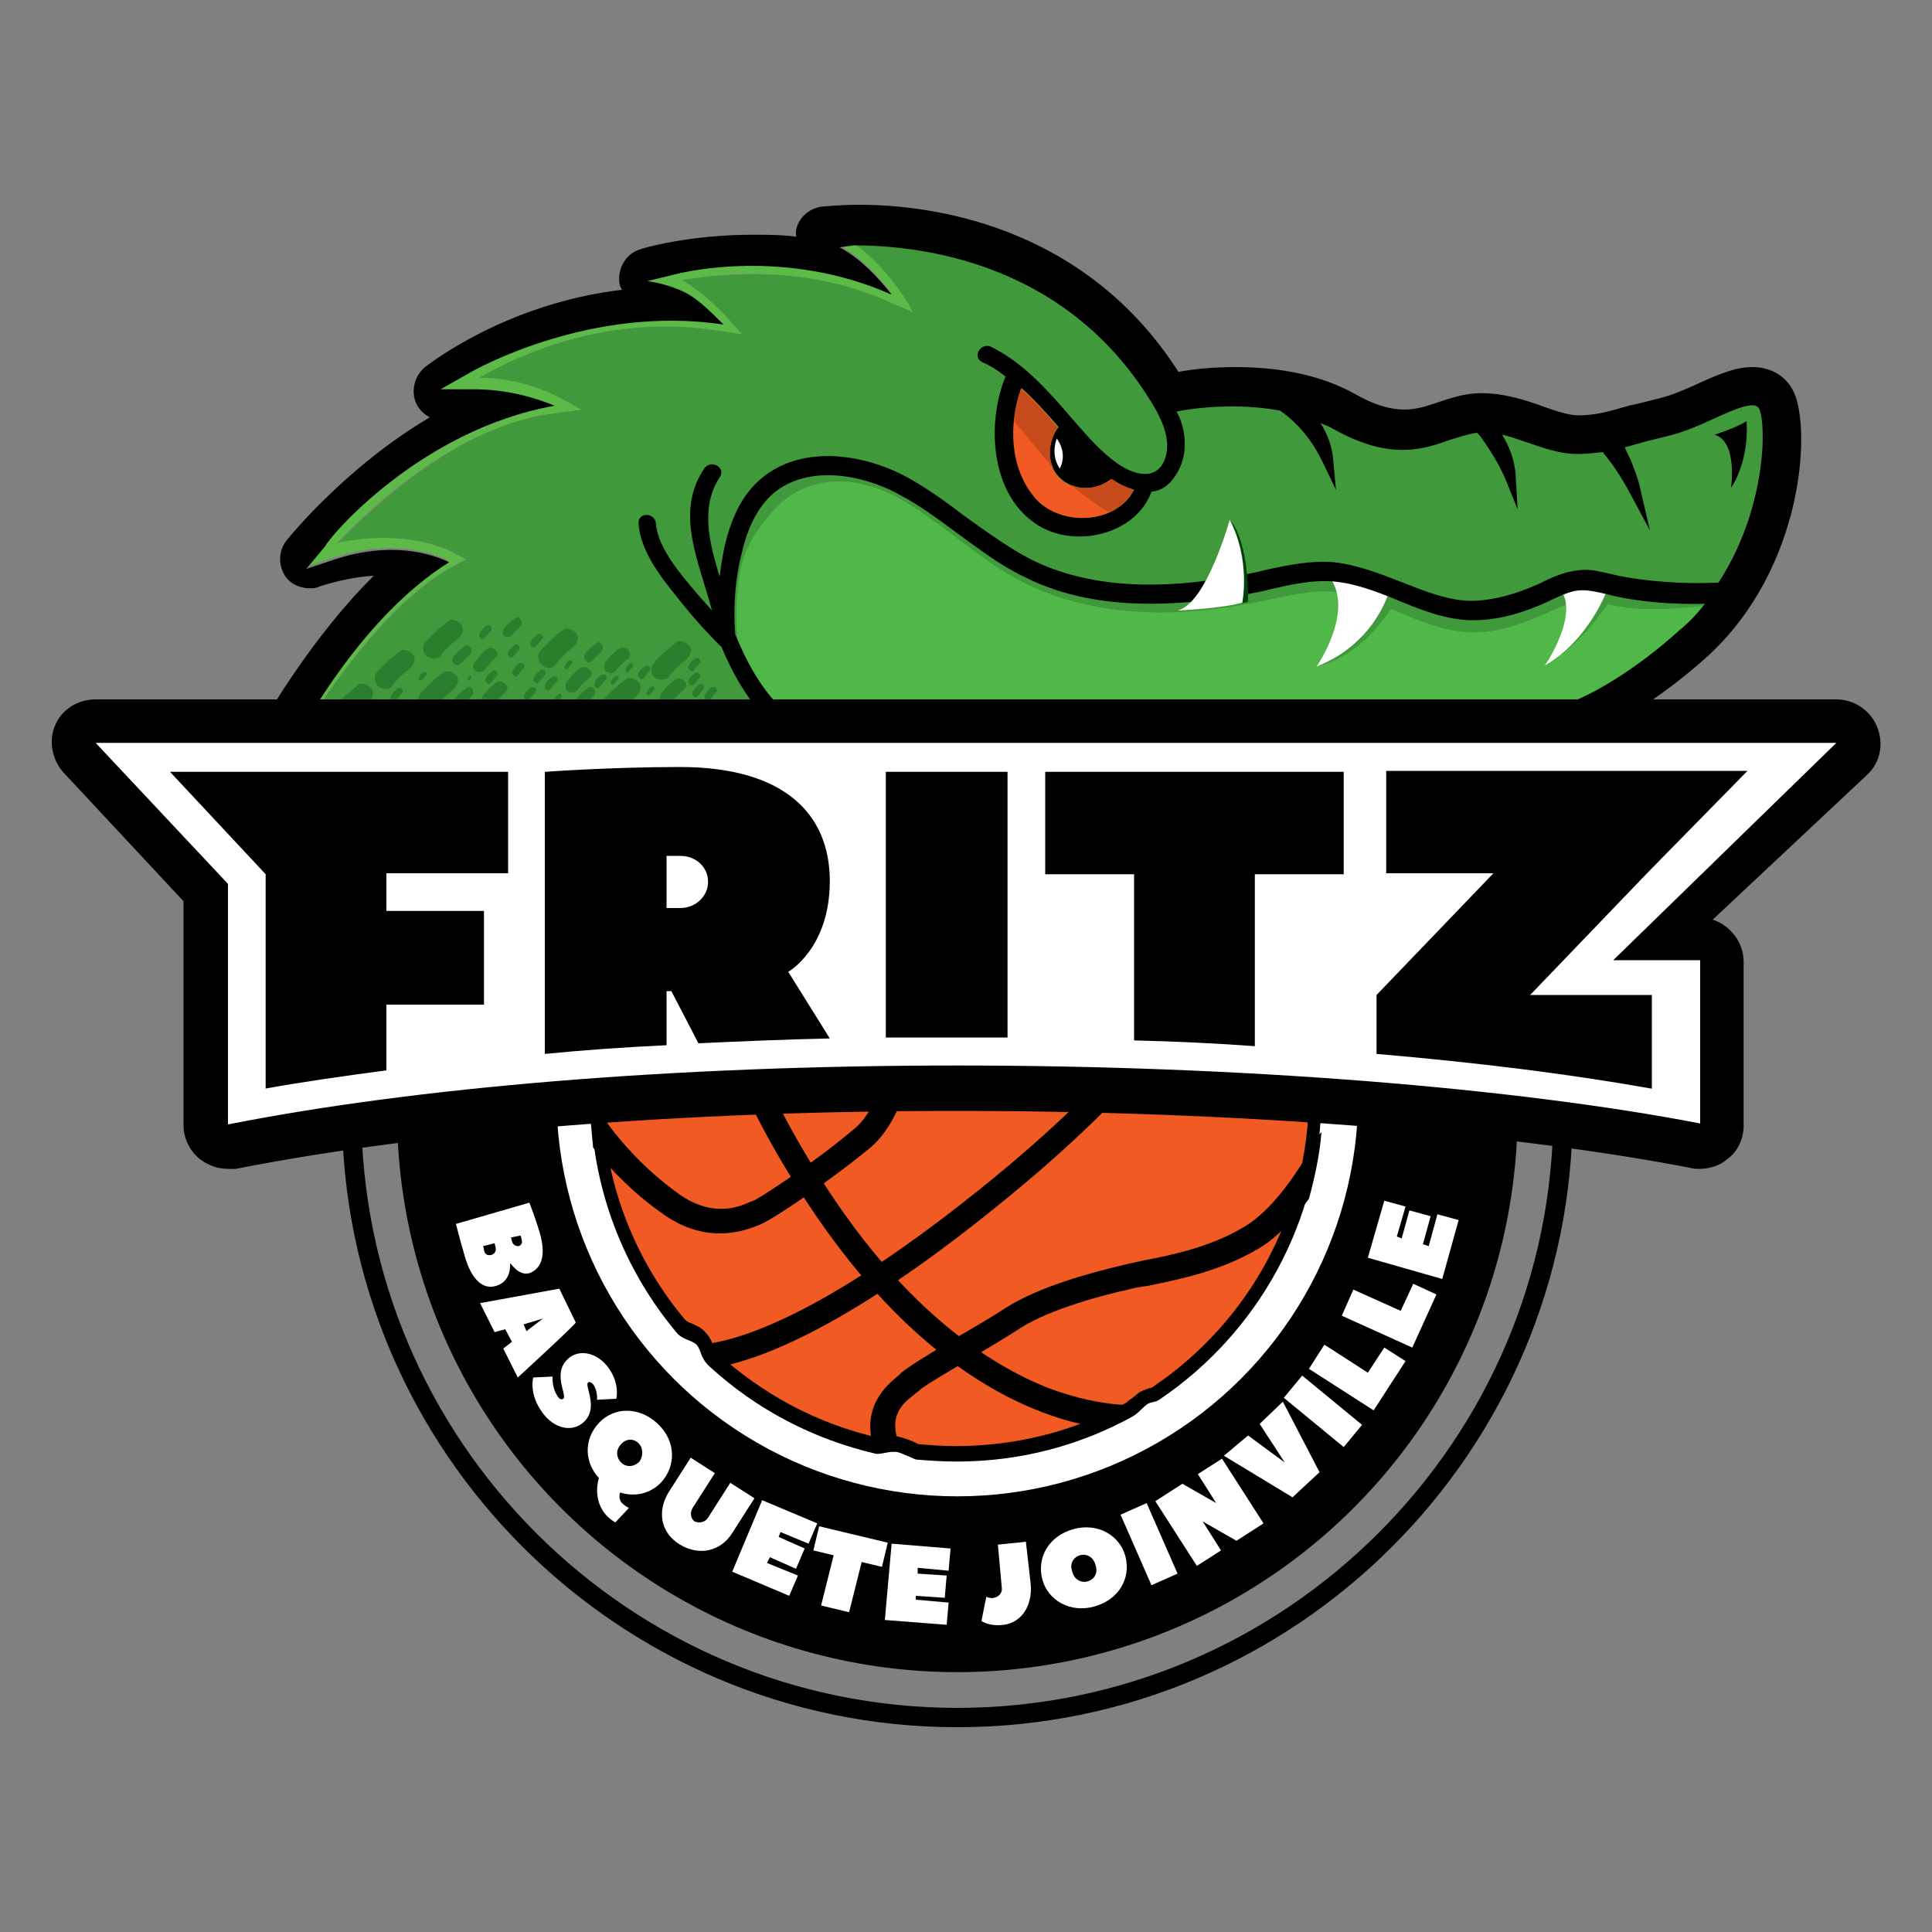 <?xml version="1.0" encoding="utf-8"?>
<!-- Generator: Adobe Illustrator 22.1.0, SVG Export Plug-In . SVG Version: 6.00 Build 0)  -->
<svg version="1.1" id="Layer_1" xmlns="http://www.w3.org/2000/svg" xmlns:xlink="http://www.w3.org/1999/xlink" x="0px" y="0px"
	 viewBox="0 0 200 200" style="enable-background:new 0 0 200 200;" xml:space="preserve">
<rect x="0" y="0" width="200" height="200" fill="#808080" stroke="none"/>
<style type="text/css">
	.st0{fill:#FFFFFF;}
	.st1{fill:#F15A22;}
	.st2{fill:#409A3C;}
	.st3{fill:#50B848;}
	.st4{fill:#5CBA47;}
	.st5{fill:none;stroke:#409A3C;stroke-width:2.117;stroke-miterlimit:10;}
	.st6{fill:#2D7D2F;}
	.st7{fill:#004109;}
	.st8{fill:#BCBEC0;}
	.st9{fill:#C74A1B;}
</style>
<g>
	<g>
		<g>
			<path d="M99.1,178.8c-35.1,0-63.7-28.6-63.7-63.7S64,51.4,99.1,51.4s63.7,28.6,63.7,63.7S134.2,178.8,99.1,178.8z M99.1,53.4
				c-34,0-61.7,27.7-61.7,61.7s27.7,61.7,61.7,61.7s61.7-27.7,61.7-61.7S133.1,53.4,99.1,53.4z"/>
		</g>
		<circle cx="99.1" cy="115.1" r="58"/>
		<circle class="st0" cx="99.1" cy="113.4" r="41.5"/>
		<g>
			<path class="st0" d="M52.8,130.8c0,0,0.2,1.8-1.4,2.3c-1.2,0.4-2.5-0.3-3.3-3.1c-0.5-1.7-0.9-3.3-0.9-3.3l7.6-2.2
				c0,0,0.6,1.5,1.1,3.2c0.7,2.5,0,3.7-1.1,4.1C53.6,132.1,52.9,130.7,52.8,130.8L52.8,130.8z M50.9,129.9c0.3-0.1,0.5-0.4,0.4-0.8
				l-0.1-0.4L50,129c0,0,0.1,0.2,0.1,0.4C50.2,129.9,50.5,130,50.9,129.9z M52.9,128.1l0.1,0.4c0.1,0.4,0.4,0.5,0.7,0.5
				c0.3-0.1,0.4-0.4,0.3-0.7l-0.1-0.4L52.9,128.1z"/>
			<path class="st0" d="M53.6,142.6l-1.5-3l0.9-0.7l-0.7-1.3l-1.1,0.3l-1.5-3l8.2-1.5l1.7,3.5C59.7,137,53.6,142.6,53.6,142.6z
				 M54.5,137.8l1.7-1.3l-2,0.6L54.5,137.8z"/>
			<path class="st0" d="M58.3,144.8c0.5-0.3-1.3-2.8,0.7-4.3c1.1-0.8,2.8-0.5,4,1.1c1.2,1.7,0.8,3.2,0.8,3.2l-2,0.1
				c0,0,0.1-0.9-0.4-1.6c-0.2-0.2-0.4-0.3-0.5-0.2c-0.5,0.3,1.3,2.8-0.7,4.3c-1.1,0.8-2.8,0.5-4-1.1c-1.5-2-1-3.7-1-3.7l2-0.1
				c0,0-0.1,1.1,0.5,2C57.9,144.9,58.2,144.9,58.3,144.8z"/>
			<path class="st0" d="M64.2,154.5c0,0-0.3,0.7,0.3,1.2c0.2,0.2,0.6,0.4,0.6,0.4l-1.4,1.5c0,0-0.4-0.2-0.8-0.6
				c-1.7-1.7-0.9-4-0.9-4c-1.5-1.6-1.6-4,0-5.7c1.6-1.7,4.2-1.7,6.1,0.1c1.9,1.8,1.9,4.4,0.3,6.1C66.5,155.4,64.2,154.5,64.2,154.5z
				 M66.1,149.4c-0.5-0.5-1.3-0.5-1.8,0.1c-0.6,0.6-0.5,1.4,0,1.9c0.5,0.5,1.3,0.5,1.9-0.1C66.6,150.7,66.6,149.9,66.1,149.4z"/>
			<path class="st0" d="M73.3,157.1l2.3-3.6l2.5,1.6l-2.3,3.6c-1.2,1.9-3.4,2.4-5.4,1.2s-2.4-3.4-1.2-5.4l2.3-3.6l2.5,1.6l-2.3,3.6
				c-0.3,0.5-0.2,1.1,0.2,1.4C72.4,157.7,73,157.6,73.3,157.1z"/>
			<path class="st0" d="M79.4,161.8l3.2,1.3l-0.9,2.1l-5.9-2.5l3.1-7.4l5.7,2.4l-0.9,2.1l-2.9-1.2l-0.2,0.5l2.7,1.2l-0.9,2.1
				l-2.7-1.2L79.4,161.8z"/>
			<path class="st0" d="M91.9,159.7l-0.6,2.5l-2.1-0.5l-1.3,5.2l-2.9-0.7l1.3-5.2l-2.1-0.5l0.6-2.5L91.9,159.7z"/>
			<path class="st0" d="M94.8,165.6l3.4,0.3l-0.2,2.3l-6.4-0.5l0.7-7.9l6.1,0.5l-0.2,2.3l-3.2-0.3l0,0.6l3,0.2l-0.2,2.3l-3-0.2
				L94.8,165.6z"/>
			<path class="st0" d="M103.3,159.9l2.9-0.3l0.5,4.4c0.2,2.4-1.1,4-2.8,4.2c-1.5,0.2-2.3-0.4-2.3-0.4l0.5-2.5c0,0,0.4,0.2,0.8,0.1
				c0.5-0.1,0.9-0.5,0.8-1.1L103.3,159.9z"/>
			<path class="st0" d="M113.3,166.3c-2.5,0.7-4.8-0.6-5.4-2.8c-0.6-2.3,0.7-4.5,3.2-5.2c2.5-0.7,4.8,0.6,5.4,2.8
				C117.1,163.4,115.8,165.6,113.3,166.3z M111.8,161c-0.7,0.2-1.1,0.9-0.8,1.7c0.2,0.8,0.9,1.2,1.6,1c0.7-0.2,1.1-0.9,0.8-1.7
				C113.2,161.2,112.5,160.8,111.8,161z"/>
			<path class="st0" d="M121.9,162.9l-2.7,1.2l-3.2-7.3l2.7-1.2L121.9,162.9z"/>
			<path class="st0" d="M124.5,157.5l1.9,3l-2.5,1.6l-4.3-6.7l2.8-1.8l3.5,2l-1.9-3l2.5-1.6l4.3,6.7l-2.8,1.8L124.5,157.5z"/>
			<path class="st0" d="M129.2,148.6l3.8,2.8l-2.6-4l2.4-2.3l3.8,7.3l-2.8,2.6l-7.1-4.3L129.2,148.6z"/>
			<path class="st0" d="M141,147.5l-1.9,2.3l-6.2-5.1l1.9-2.3L141,147.5z"/>
			<path class="st0" d="M141.6,142.1l1.7-2.6l2.2,1.4l-3.3,5.1l-6.7-4.3l1.6-2.5L141.6,142.1z"/>
			<path class="st0" d="M145,135.7l1.3-2.8l2.4,1.1l-2.5,5.5l-7.3-3.3l1.2-2.7L145,135.7z"/>
			<path class="st0" d="M147.9,129l0.9-3.3l2.2,0.6l-1.7,6.1l-7.7-2.2l1.7-5.9l2.2,0.6l-0.9,3.1l0.5,0.2l0.8-2.9l2.2,0.6l-0.8,2.9
				L147.9,129z"/>
		</g>
		<g>
			<g>
				<path class="st1" d="M99.1,150.6c-1.3,0-2.7-0.1-4-0.2c-0.1,0-0.3-0.1-0.5-0.2c-0.5-0.2-1.1-0.5-1.6-0.6c-0.2,0-0.3,0-0.5,0
					c-0.4,0-0.7,0.1-1,0.1c-0.2,0-0.4,0.1-0.5,0.1c-6.3-1.4-12.2-4.5-16.9-8.8c-0.5-0.4-0.6-0.8-0.7-1.1c-0.1-0.3-0.2-0.7-0.6-1.1
					c-0.3-0.4-0.8-0.5-1.2-0.7c-0.4-0.2-0.7-0.3-0.9-0.6c-5.2-6.2-8.2-13.7-8.7-21.8c0-0.1,0-0.3,0.1-0.4c0.1-0.2,0.1-0.5,0.1-0.8
					c0-0.3-0.1-0.5-0.2-0.7c0-0.1-0.1-0.2-0.1-0.2l0-0.4c0.1-10.8,5-21.1,13.3-28c0,0,0.1-0.1,0.2-0.1c0.2-0.1,0.4-0.1,0.5-0.3
					c0.2-0.2,0.3-0.3,0.5-0.5c0.1-0.1,0.2-0.2,0.2-0.3c6.5-4.9,14.3-7.6,22.5-7.6c1.1,0,2.1,0,3.2,0.1c0.1,0,0.2,0.1,0.3,0.2
					c0.4,0.2,1,0.5,1.5,0.6c0.1,0,0.2,0,0.4,0c0.3,0,0.7-0.1,1-0.1c0.3,0,0.5-0.1,0.7-0.1c0,0,0.1,0,0.1,0
					c7.7,1.5,14.7,5.4,20.1,11.3c0.1,0.1,0.2,0.5,0.4,0.8c0.1,0.4,0.3,0.8,0.6,1.2c0.3,0.4,0.7,0.6,1,0.7c0.2,0.1,0.5,0.2,0.6,0.4
					c4.8,6.5,7.3,14.1,7.3,22.2c0,12.4-6.2,24-16.5,30.9c-0.1,0.1-0.3,0.1-0.5,0.2c-0.2,0.1-0.5,0.1-0.8,0.3
					c-0.3,0.2-0.5,0.4-0.8,0.6c-0.2,0.2-0.4,0.4-0.6,0.5C111.6,149,105.4,150.6,99.1,150.6z"/>
				<path d="M99.1,76.9c1,0,2,0,3,0.1c0.1,0,0.1,0.1,0.2,0.1c0.5,0.2,1.1,0.6,1.7,0.6c0.1,0,0.3,0,0.4,0c0.4,0,0.8-0.1,1.1-0.1
					c0.2,0,0.5-0.1,0.6-0.1c7.6,1.5,14.4,5.3,19.7,11c0.1,0.1,0.2,0.4,0.2,0.6c0.2,0.5,0.3,1,0.7,1.4c0.4,0.5,0.9,0.7,1.3,0.9
					c0.1,0.1,0.3,0.1,0.3,0.1c4.7,6.3,7.2,13.9,7.2,21.8c0,12.2-6.1,23.5-16.2,30.3c0,0-0.2,0.1-0.3,0.1c-0.3,0.1-0.6,0.2-1,0.4
					c-0.3,0.2-0.6,0.5-0.9,0.7c-0.2,0.1-0.4,0.3-0.5,0.4c-5.4,3-11.5,4.5-17.7,4.5c-1.3,0-2.6-0.1-3.8-0.2c-0.1,0-0.2-0.1-0.4-0.2
					c-0.7-0.3-1.3-0.5-1.8-0.6c-0.2,0-0.4,0-0.6,0c-0.4,0-0.8,0.1-1.1,0.1c-0.1,0-0.3,0-0.4,0c-6.1-1.4-11.8-4.4-16.5-8.7
					c-0.3-0.3-0.4-0.5-0.5-0.8c-0.1-0.4-0.3-0.9-0.8-1.4c-0.4-0.5-1-0.7-1.4-0.9c-0.3-0.1-0.5-0.2-0.7-0.4c-5.1-6.1-8-13.5-8.5-21.4
					c0,0,0-0.2,0.1-0.3c0.1-0.2,0.1-0.6,0.1-1c0-0.4-0.1-0.7-0.2-0.9c0,0,0,0,0,0c0-0.1,0-0.2,0-0.3c0.1-10.6,4.9-20.6,13-27.5
					c0,0,0,0,0.1,0c0.2-0.1,0.4-0.2,0.7-0.4c0.3-0.2,0.4-0.4,0.6-0.6c0-0.1,0.1-0.1,0.1-0.1C83.4,79.5,91.1,76.9,99.1,76.9
					 M99.1,75.5c-8.6,0-16.6,2.9-22.9,7.7c-0.3,0.2-0.4,0.6-0.7,0.8c-0.2,0.2-0.5,0.2-0.8,0.4c-8.2,6.9-13.4,17.1-13.5,28.6
					c0,0.2,0,0.3,0,0.5c0,0.3,0.2,0.6,0.2,0.9c0,0.4-0.2,0.8-0.2,1.3c0.5,8.4,3.7,16.1,8.8,22.2c0.6,0.8,1.6,0.8,2.1,1.3
					c0.6,0.7,0.3,1.3,1.4,2.3c4.8,4.4,10.7,7.5,17.2,9c0.1,0,0.1,0,0.2,0c0.4,0,1-0.2,1.5-0.2c0.1,0,0.3,0,0.4,0
					c0.6,0.1,1.9,0.8,2.1,0.8c1.3,0.1,2.7,0.2,4.1,0.2c6.7,0,12.9-1.7,18.3-4.7c0.5-0.3,0.9-0.9,1.4-1.2c0.4-0.3,0.9-0.2,1.3-0.5
					c10.1-6.8,16.8-18.4,16.8-31.5c0-8.5-2.8-16.3-7.5-22.6c-0.4-0.5-1.2-0.6-1.6-1.1c-0.4-0.5-0.5-1.5-1-2
					c-5.3-5.8-12.5-9.9-20.5-11.5c-0.1,0-0.1,0-0.2,0c-0.5,0-1.2,0.2-1.7,0.2c-0.1,0-0.2,0-0.3,0c-0.7-0.1-1.5-0.7-1.8-0.7
					C101.3,75.5,100.2,75.5,99.1,75.5L99.1,75.5z"/>
			</g>
			<path d="M104.2,76.4c-0.6-0.1-1.3-0.5-1.7-0.7c-0.4,0.8-6.5,13.2-7.9,20.8c-0.2,1.2-0.5,2.5-0.7,3.9c-1.1,6.5-2.3,13.8-5.4,16.4
				c-4.1,3.5-9.8,7.2-10.5,7.5c-0.1,0-0.2,0.1-0.3,0.1c-1.1,0.5-4,1.8-7.7-1c-4.5-3.3-7.5-7.3-8.9-9.9c0,0.3,0.2,0.6,0.2,0.8
				c0,0.4-0.2,0.8-0.2,1.3c0.1,1.1,0.2,2.1,0.3,3.2c1.9,2.4,4.3,4.8,7,6.7c3.2,2.4,6.7,2.8,10.2,1.3c0.1,0,0.2-0.1,0.2-0.1
				c1.1-0.4,7.2-4.5,11.3-7.9c3.8-3.2,5.1-10.7,6.3-17.9c0.2-1.3,0.4-2.6,0.7-3.8c1.4-7.4,7.7-20,7.7-20.2c0.1-0.1,0.1-0.3,0.1-0.5
				C104.7,76.4,104.5,76.4,104.2,76.4z"/>
			<path d="M128.5,90.1c-0.5,1.6-1.4,4.1-3.4,7.5c-3.1,5.4-9.6,14-22.3,24.4c-18.1,14.8-27.1,17-30.5,17.2c0.4,0.6,0.2,1.2,1.2,2.1
				c0.1,0.1,0.2,0.2,0.4,0.3c4.8-0.8,14.2-4.3,30.5-17.7c18.1-14.8,24.1-26.3,26.1-31.8c-0.3-0.5-0.7-1-1-1.4
				C129.3,90.5,128.9,90.3,128.5,90.1z"/>
			<path d="M136.3,117.7c0,0.1-3.3,6.8-7.5,9.3c-3.5,2.1-7.4,2.9-10.5,3.5c-0.8,0.2-1.5,0.3-2.2,0.5c-3,0.7-8.6,2.2-12,4.4
				c-1.2,0.8-3.1,1.9-4.8,2.9c-3.7,2.2-5.4,3.3-6,3.8c-0.1,0.1-0.2,0.2-0.3,0.3c-1.1,0.9-4.1,3.3-2.4,7.9c0,0,0.1,0,0.1,0
				c0.4,0.1,1.3-0.2,2.1-0.1c0.2,0,0.4,0.1,0.7,0.2c-1.9-3.6-0.1-5.1,1.1-6c0.2-0.2,0.4-0.3,0.6-0.5c0.4-0.4,3.3-2.1,5.5-3.4
				c1.8-1.1,3.7-2.2,4.9-3c3.1-2,8.8-3.5,11.2-4c0.6-0.2,1.4-0.3,2.1-0.4c3.3-0.7,7.4-1.5,11.3-3.8c2.1-1.2,3.9-3.3,5.3-5.2
				c0.6-2.2,1.1-4.5,1.3-6.9C136.6,117.4,136.5,117.5,136.3,117.7z"/>
			<path d="M83.5,124.4c12.2,18.6,24.7,22.7,31.1,23.5c1-0.4,1.9-0.9,2.8-1.4c0.4-0.2,0.9-0.8,1.3-1.1c0,0,0,0,0,0
				c0,0-4.2,0.6-10.4-1.8c-5.7-2.3-14.3-7.7-22.7-20.6c-14.8-22.6-11.3-36.5-10.5-38.9c-0.1,0.1-0.3,0.1-0.4,0.2
				c-1,0.8-2,1.7-2.9,2.7C71,93.3,71.5,106.1,83.5,124.4z"/>
		</g>
		<path class="st2" d="M57,80.3C57,80.3,57,80.3,57,80.3c0.5,0,1-0.2,1.6-0.4c0.7-0.2,1.4-0.5,2.2-0.5c0.8,0,1.6,0.2,2.3,0.5
			c0.6,0.2,1.2,0.4,1.8,0.4c5,0,11,0.5,16.8,1c10.2,0.9,20.7,1.8,25.5,0c3.1-1.2,5.4-2.4,7.6-3.6c5-2.7,8.9-4.8,19.1-4.2
			c3.6,0.2,23.1,0.6,27-0.5c3.6-1,8.6-4.1,13-8.1c8.9-8,9.1-20.6,8.2-22.7c-0.4-0.8-2.1-0.1-4.6,1c-1.5,0.7-3.1,1.4-4.7,1.8
			c-1.2,0.3-2.2,0.5-3.1,0.8c-2.2,0.6-4,1.1-6.3,1.1c-1.6,0-3.2-0.5-4.9-1.1c-1.7-0.6-3.4-1.2-5.2-1.2c-1,0-1.9,0.3-3,0.7
			c-2.8,1-6.2,2.2-12-1c-7.4-4.1-17.5-1.6-17.6-1.6l-0.7,0.2l-0.3-0.6c-9-15.7-25-17.2-31.3-17.1c2.8,2.1,4.3,4.4,4.4,4.5l1.7,2.6
			l-2.8-1.2C83.6,27.5,75,28.3,70.6,29c2.4,1.4,4.4,3.6,4.5,3.7l1.7,1.9l-2.6-0.4c-11-1.7-20.1,2.3-24.6,4.9c4.4,0.1,7.8,1.9,8,1.9
			l2.6,1.4l-2.9,0.4C47.7,44,38.9,52.2,35,56.2c7.3-1.5,11.6,0.8,11.8,0.9l1.5,0.8l-1.5,0.8C38.7,63.2,31.3,75.8,31,76.4l-1.9,3.9
			C33.1,80.3,44.8,80.3,57,80.3z"/>
		<path class="st3" d="M177.7,61.3c0,0-9.9-0.7-14-1.4c-3.3-0.6-6.9,3.3-11.7,3.1c-4.8-0.2-10.1-4.2-15-4.2c-4.9,0-13.1,4-23.1,2.1
			c-10.7-2-15.5-9-22.5-11.8c-7-2.8-9.2-0.9-10.5-0.3s-3.7,3.3-4.5,5.6c-0.8,2.4-2,6.6-1.3,11c0.6,4.4,11.4,17.1,11.4,17.1
			s14,0.6,21.7-0.9c3.4-0.7,9.6-7.6,24-7.4c3.2,0.1,23.4,0.6,28.2-0.4c4.6-1,10.9-5.4,13.3-7.8C176.2,64,177.7,61.3,177.7,61.3z"/>
		<g>
			<path class="st4" d="M30.9,76.4c0.4-0.6,7.7-13.2,15.8-17.7l1.5-0.8l-1.5-0.8c-0.2-0.1-4.6-2.4-11.8-0.9
				c3.9-4.1,12.7-12.2,22.4-13.4l2.9-0.4l-2.6-1.4c-0.2-0.1-3.6-1.9-8-1.9c4.5-2.6,13.6-6.6,24.6-4.9l2.6,0.4l-1.7-1.9
				C75,32.6,73,30.4,70.6,29c4.4-0.8,13-1.5,21.1,2.1l2.8,1.2c0,0-2-4.1-6.1-7.1l-1.5,0.2c2.1,1.1,4,3.2,5.4,4.9
				c-11-4.9-21.5-2.3-22-2.2L67,29.1c0,0,1.7,0.3,3.3,0.9c1.6,0.7,3,2,4.6,3.6c-13.8-2.2-25.7,4.6-26.3,5l-3,1.7l3.5,0
				c3.4,0,6.4,0.9,8.3,1.7c-14,2.6-23.4,13.8-23.8,14.3l-2,2.4l3-1c5.8-1.9,9.9-0.6,11.8,0.3c-9,5.6-15.1,17.1-15.4,17.6l-2.8,5.3
				l1.6,0.9l0.8-1.4c-0.6,0-1.2,0-1.6,0L30.9,76.4z"/>
		</g>
		<path d="M177.5,45c0,0,2.2-0.7,3.3-1.4c0,0,0.4,3.8-1.6,6.9C179.2,50.5,179.9,45.7,177.5,45z"/>
		<path class="st5" d="M75.3,66.8c-0.2-3-0.2-6,0.5-8.8c0.6-2.3,2.3-4.7,4-6.4c3.7-3.6,8.9-3.5,13.5-1.1c4.5,2.4,8.6,6.6,13.2,8.9
			c7.3,3.6,15.9,3.5,23.9,1.8c2.5-0.5,5.1-1.2,7.7-1c4.9,0.4,9.2,4,14.1,4.2c2.7,0.1,5.2-0.9,7.7-2c1.3-0.6,2.6-1.2,4-1.3
			c1.1-0.1,2.1,0.3,3.2,0.5c3.4,0.8,7.6,0.2,11.1-0.1"/>
		<g>
			<g>
				<g>
					<path class="st6" d="M40.6,71c0.5-0.7,1.2-1.3,1.8-1.8c0.4-0.3,0.7-0.9,0.4-1.4c-0.3-0.4-1-0.7-1.4-0.4
						c-0.8,0.6-1.6,1.3-2.3,2.1c-0.4,0.4-0.4,1,0,1.5C39.5,71.4,40.2,71.5,40.6,71L40.6,71z"/>
				</g>
			</g>
			<g>
				<g>
					<path class="st6" d="M36.3,74.5c0.5-0.7,1.2-1.3,1.8-1.8c0.4-0.3,0.7-0.9,0.4-1.4c-0.3-0.4-1-0.7-1.4-0.4
						c-0.8,0.6-1.6,1.3-2.3,2.1c-0.4,0.4-0.4,1,0,1.5C35.2,74.9,35.9,75,36.3,74.5L36.3,74.5z"/>
				</g>
			</g>
			<g>
				<g>
					<path class="st6" d="M45.6,67.9c0.5-0.7,1.2-1.3,1.8-1.8c0.4-0.3,0.7-0.9,0.4-1.4c-0.3-0.4-1-0.7-1.4-0.4
						c-0.8,0.6-1.6,1.3-2.3,2.1c-0.4,0.4-0.4,1,0,1.5C44.5,68.2,45.3,68.3,45.6,67.9L45.6,67.9z"/>
				</g>
			</g>
			<g>
				<g>
					<path class="st6" d="M64,73.9c0.5-0.7,1.2-1.3,1.8-1.8c0.4-0.3,0.7-0.9,0.4-1.4c-0.3-0.4-1-0.7-1.4-0.4
						c-0.8,0.6-1.6,1.3-2.3,2.1c-0.4,0.4-0.4,1,0,1.5C62.9,74.3,63.6,74.3,64,73.9L64,73.9z"/>
				</g>
			</g>
			<g>
				<g>
					<path class="st6" d="M69.2,70.1c0.5-0.7,1.2-1.3,1.8-1.8c0.4-0.3,0.7-0.9,0.4-1.4c-0.3-0.4-1-0.7-1.4-0.4
						c-0.8,0.6-1.6,1.3-2.3,2.1c-0.4,0.4-0.4,1,0,1.5C68.1,70.4,68.8,70.5,69.2,70.1L69.2,70.1z"/>
				</g>
			</g>
			<g>
				<g>
					<path class="st6" d="M57.5,68.8c0.5-0.7,1.2-1.3,1.8-1.8c0.4-0.3,0.7-0.9,0.4-1.4c-0.3-0.4-1-0.7-1.4-0.4
						c-0.8,0.6-1.6,1.3-2.3,2.1c-0.4,0.4-0.4,1,0,1.5C56.4,69.2,57.1,69.3,57.5,68.8L57.5,68.8z"/>
				</g>
			</g>
			<g>
				<g>
					<path class="st6" d="M45.1,73.2c0.5-0.7,1.2-1.3,1.8-1.8c0.4-0.3,0.7-0.9,0.4-1.4c-0.3-0.4-1-0.7-1.4-0.4
						c-0.8,0.6-1.6,1.3-2.3,2.1c-0.4,0.4-0.4,1,0,1.5C44,73.6,44.7,73.7,45.1,73.2L45.1,73.2z"/>
				</g>
			</g>
			<g>
				<g>
					<path class="st6" d="M50.2,69.3c0.3-0.4,0.7-0.8,1.1-1.2c0.6-0.5-0.3-1.4-0.9-0.9c-0.5,0.4-0.9,0.9-1.3,1.4
						C48.6,69.3,49.7,70,50.2,69.3L50.2,69.3z"/>
				</g>
			</g>
			<g>
				<g>
					<path class="st6" d="M47.7,68.7c0.3-0.3,0.6-0.6,0.9-0.9c0.5-0.4,0-1.3-0.5-0.9c-0.4,0.3-0.8,0.6-1.1,1
						C46.5,68.5,47.2,69.2,47.7,68.7L47.7,68.7z"/>
				</g>
			</g>
			<g>
				<g>
					<path class="st6" d="M61.3,68.4c0.3-0.3,0.6-0.6,0.9-0.9c0.5-0.4,0-1.3-0.5-0.9c-0.4,0.3-0.8,0.6-1.1,1
						C60.2,68.2,60.9,68.9,61.3,68.4L61.3,68.4z"/>
				</g>
			</g>
			<g>
				<g>
					<path class="st6" d="M52.9,65.8c0.3-0.3,0.6-0.6,0.9-0.9c0.5-0.4,0-1.3-0.5-0.9c-0.4,0.3-0.8,0.6-1.1,1
						C51.7,65.6,52.4,66.3,52.9,65.8L52.9,65.8z"/>
				</g>
			</g>
			<g>
				<g>
					<path class="st6" d="M60.5,73c0.3-0.3,0.6-0.6,0.9-0.9c0.5-0.4,0-1.3-0.5-0.9c-0.4,0.3-0.8,0.6-1.1,1
						C59.3,72.8,60.1,73.5,60.5,73L60.5,73z"/>
				</g>
			</g>
			<g>
				<g>
					<path class="st6" d="M47.9,73c0.3-0.3,0.6-0.6,0.9-0.9c0.5-0.4,0-1.3-0.5-0.9c-0.4,0.3-0.8,0.6-1.1,1
						C46.8,72.8,47.5,73.5,47.9,73L47.9,73z"/>
				</g>
			</g>
			<g>
				<g>
					<path class="st6" d="M51,73c0.4-0.5,0.8-0.9,1.3-1.3c0.7-0.6-0.3-1.5-1-1c-0.5,0.4-0.9,0.8-1.3,1.3c-0.2,0.3-0.3,0.7,0,1
						C50.3,73.2,50.8,73.3,51,73L51,73z"/>
				</g>
			</g>
			<g>
				<g>
					<path class="st6" d="M63.7,69.5c0.4-0.5,0.8-0.9,1.3-1.3c0.7-0.6-0.3-1.5-1-1c-0.5,0.4-0.9,0.8-1.3,1.3c-0.2,0.3-0.3,0.7,0,1
						C63,69.7,63.5,69.8,63.7,69.5L63.7,69.5z"/>
				</g>
			</g>
			<g>
				<g>
					<path class="st6" d="M69.5,72.7c0.4-0.5,0.8-0.9,1.3-1.3c0.7-0.6-0.3-1.5-1-1c-0.5,0.4-0.9,0.8-1.3,1.3c-0.2,0.3-0.3,0.7,0,1
						C68.8,72.9,69.3,73,69.5,72.7L69.5,72.7z"/>
				</g>
			</g>
			<g>
				<g>
					<path class="st6" d="M59.7,71.5c0.4-0.5,0.8-0.9,1.3-1.3c0.7-0.6-0.3-1.5-1-1c-0.5,0.4-0.9,0.8-1.3,1.3c-0.2,0.3-0.3,0.7,0,1
						C58.9,71.7,59.4,71.8,59.7,71.5L59.7,71.5z"/>
				</g>
			</g>
			<g>
				<g>
					<path class="st6" d="M54.8,72.4c0.2-0.2,0.4-0.5,0.6-0.7c0.3-0.3-0.1-0.8-0.5-0.5c-0.2,0.2-0.5,0.4-0.6,0.7
						C54.1,72.3,54.6,72.8,54.8,72.4L54.8,72.4z"/>
				</g>
			</g>
			<g>
				<g>
					<path class="st6" d="M58.8,69.2c0.1-0.2,0.3-0.3,0.4-0.5c0.2-0.2-0.1-0.5-0.3-0.3c-0.2,0.1-0.3,0.3-0.4,0.5
						C58.2,69.1,58.6,69.4,58.8,69.2L58.8,69.2z"/>
				</g>
			</g>
			<g>
				<g>
					<path class="st6" d="M48.6,70.4c0.1-0.1,0.1-0.2,0.2-0.2c0.1-0.1-0.1-0.3-0.2-0.2c-0.1,0.1-0.2,0.1-0.2,0.2
						C48.3,70.4,48.5,70.5,48.6,70.4L48.6,70.4z"/>
				</g>
			</g>
			<g>
				<g>
					<path class="st6" d="M57.7,72.7c0.1-0.2,0.3-0.3,0.4-0.5c0.2-0.2-0.1-0.5-0.3-0.3c-0.2,0.1-0.3,0.3-0.4,0.5
						C57.2,72.6,57.5,72.9,57.7,72.7L57.7,72.7z"/>
				</g>
			</g>
			<g>
				<g>
					<path class="st6" d="M65.1,69.5c0.1-0.2,0.3-0.3,0.4-0.5c0.2-0.2-0.1-0.5-0.3-0.3c-0.2,0.1-0.3,0.3-0.4,0.5
						C64.6,69.4,65,69.8,65.1,69.5L65.1,69.5z"/>
				</g>
			</g>
			<g>
				<g>
					<path class="st6" d="M63.6,70.8c0.1-0.2,0.3-0.3,0.4-0.5c0.2-0.2-0.1-0.5-0.3-0.3c-0.2,0.1-0.3,0.3-0.4,0.5
						C63.1,70.7,63.4,71,63.6,70.8L63.6,70.8z"/>
				</g>
			</g>
			<g>
				<g>
					<path class="st6" d="M43.7,70.4c0.1-0.2,0.3-0.3,0.4-0.5c0.2-0.2-0.1-0.5-0.3-0.3c-0.2,0.1-0.3,0.3-0.4,0.5
						C43.2,70.3,43.5,70.6,43.7,70.4L43.7,70.4z"/>
				</g>
			</g>
			<g>
				<g>
					<path class="st6" d="M67.3,71.9c0.1-0.2,0.3-0.3,0.4-0.5c0.2-0.2-0.1-0.5-0.3-0.3c-0.2,0.1-0.3,0.3-0.4,0.5
						C66.7,71.8,67.1,72.1,67.3,71.9L67.3,71.9z"/>
				</g>
			</g>
			<g>
				<g>
					<path class="st6" d="M55.8,70.6c0.2-0.2,0.4-0.5,0.6-0.7c0.3-0.3-0.1-0.8-0.5-0.5c-0.2,0.2-0.5,0.4-0.6,0.7
						C55,70.4,55.5,70.9,55.8,70.6L55.8,70.6z"/>
				</g>
			</g>
			<g>
				<g>
					<path class="st6" d="M73.5,72.4c0.2-0.2,0.4-0.5,0.6-0.7c0.3-0.3-0.1-0.8-0.5-0.5c-0.2,0.2-0.5,0.4-0.6,0.7
						C72.7,72.3,73.2,72.8,73.5,72.4L73.5,72.4z"/>
				</g>
			</g>
			<g>
				<g>
					<path class="st6" d="M53.6,69.9c0.2-0.2,0.4-0.5,0.6-0.7c0.3-0.3-0.1-0.8-0.5-0.5c-0.2,0.2-0.5,0.4-0.6,0.7
						C52.9,69.8,53.4,70.3,53.6,69.9L53.6,69.9z"/>
				</g>
			</g>
			<g>
				<g>
					<path class="st6" d="M57,71.3c0.2-0.2,0.4-0.5,0.6-0.7c0.3-0.3-0.1-0.8-0.5-0.5c-0.2,0.2-0.5,0.4-0.6,0.7
						C56.2,71.2,56.7,71.7,57,71.3L57,71.3z"/>
				</g>
			</g>
			<g>
				<g>
					<path class="st6" d="M72.2,72.1c0.2-0.2,0.4-0.5,0.6-0.7c0.3-0.3-0.1-0.8-0.5-0.5c-0.2,0.2-0.5,0.4-0.6,0.7
						C71.5,72,71.9,72.4,72.2,72.1L72.2,72.1z"/>
				</g>
			</g>
			<g>
				<g>
					<path class="st6" d="M53.1,68c0.2-0.2,0.4-0.5,0.6-0.7c0.3-0.3-0.1-0.8-0.5-0.5c-0.2,0.2-0.5,0.4-0.6,0.7
						C52.4,67.8,52.9,68.3,53.1,68L53.1,68z"/>
				</g>
			</g>
			<g>
				<g>
					<path class="st6" d="M55.5,66.9c0.2-0.2,0.4-0.5,0.6-0.7c0.3-0.3-0.1-0.8-0.5-0.5c-0.2,0.2-0.5,0.4-0.6,0.7
						C54.7,66.8,55.2,67.3,55.5,66.9L55.5,66.9z"/>
				</g>
			</g>
			<g>
				<g>
					<path class="st6" d="M71.8,69.4c0.2-0.2,0.4-0.5,0.6-0.7c0.3-0.3-0.1-0.8-0.5-0.5c-0.2,0.2-0.5,0.4-0.6,0.7
						C71.1,69.2,71.6,69.7,71.8,69.4L71.8,69.4z"/>
				</g>
			</g>
			<g>
				<g>
					<path class="st6" d="M50.8,70.7c0.2-0.2,0.4-0.5,0.6-0.7c0.3-0.3-0.1-0.8-0.5-0.5c-0.2,0.2-0.5,0.4-0.6,0.7
						C50.1,70.5,50.5,71,50.8,70.7L50.8,70.7z"/>
				</g>
			</g>
			<g>
				<g>
					<path class="st6" d="M41,72.5c0.2-0.2,0.4-0.5,0.6-0.7c0.3-0.3-0.1-0.8-0.5-0.5c-0.2,0.2-0.5,0.4-0.6,0.7
						C40.3,72.4,40.8,72.9,41,72.5L41,72.5z"/>
				</g>
			</g>
			<g>
				<g>
					<path class="st6" d="M71.8,70.9c0.2-0.2,0.4-0.5,0.6-0.7c0.3-0.3-0.1-0.8-0.5-0.5c-0.2,0.2-0.5,0.4-0.6,0.7
						C71.1,70.7,71.6,71.2,71.8,70.9L71.8,70.9z"/>
				</g>
			</g>
			<g>
				<g>
					<path class="st6" d="M62.1,71.1c0.2-0.2,0.4-0.5,0.6-0.7c0.3-0.3-0.1-0.8-0.5-0.5c-0.2,0.2-0.5,0.4-0.6,0.7
						C61.3,71,61.8,71.5,62.1,71.1L62.1,71.1z"/>
				</g>
			</g>
			<g>
				<g>
					<path class="st6" d="M50.2,66c0.2-0.2,0.4-0.5,0.6-0.7c0.3-0.3-0.1-0.8-0.5-0.5c-0.2,0.2-0.5,0.4-0.6,0.7
						C49.4,65.9,49.9,66.4,50.2,66L50.2,66z"/>
				</g>
			</g>
			<g>
				<g>
					<path class="st6" d="M66.6,70.2c0.2-0.2,0.4-0.5,0.6-0.7c0.3-0.3-0.1-0.8-0.5-0.5c-0.2,0.2-0.5,0.4-0.6,0.7
						C65.9,70.1,66.4,70.6,66.6,70.2L66.6,70.2z"/>
				</g>
			</g>
		</g>
		<path class="st2" d="M162.3,60.8c0,0,1.5-1.1,2.9-1c0.9,0.1,1.9,0.6,2.2,1.2c0,0-2.9,5.3-7.5,7.9C159.9,69,164.8,63.2,162.3,60.8z
			"/>
		<path class="st0" d="M161.3,60.8c0,0,1.5-1.1,2.9-1c0.9,0.1,1.9,0.6,2.2,1.2c0,0-1.9,5.3-6.5,7.9C159.9,69,163.8,63.2,161.3,60.8z
			"/>
		<path class="st2" d="M138.4,59.8c0,0,1.9-0.5,3.6-0.1c1.1,0.2,2.9,0.4,3.2,1.3c0,0-3,6.5-8.8,8C136.3,69,141.1,63.3,138.4,59.8z"
			/>
		<path class="st0" d="M137.6,59.7c0,0,1.9-0.5,3.6-0.1c1.1,0.2,2.4,0.4,2.7,1.3c0,0-1.3,5.6-7.6,8.1
			C136.3,69,140.3,63.2,137.6,59.7z"/>
		<path d="M185.7,40.6c-0.8-1.7-2.4-2.6-4.3-2.6c-1.8,0-3.6,0.8-5.6,1.7c-1.3,0.6-2.7,1.2-3.9,1.5c-1.2,0.3-2.3,0.6-3.3,0.8
			c-2,0.6-3.5,1-5.2,1c-0.9,0-2.2-0.4-3.6-0.9c-1.9-0.7-4.1-1.4-6.5-1.4c-1.6,0-3.1,0.5-4.3,0.9c-1.2,0.4-2.3,0.8-3.6,0.8
			c-1.5,0-3.2-0.5-5.1-1.6c-3.4-1.9-7.6-2.8-12.4-2.8c-2.3,0-4.4,0.2-5.9,0.5C112,22.9,95.7,21.2,89,21.2c-2.4,0-3.8,0.2-4,0.2
			c-1.3,0.2-2.4,1.2-2.6,2.5c0,0.2,0,0.4,0,0.6c-1.5-0.2-3-0.2-4.5-0.2c-6.6,0-11.4,1.4-11.6,1.5c-1.4,0.4-2.3,1.8-2.2,3.3
			c0,0.3,0.1,0.6,0.3,0.9c-12,1.4-20,7.7-20.4,8c-1.1,0.9-1.5,2.5-0.9,3.8c0.3,0.6,0.8,1.1,1.4,1.4c-8.5,5-14.4,12.2-14.8,12.7
			c-0.9,1.1-0.9,2.6-0.2,3.7c0.6,0.9,1.6,1.3,2.6,1.3c0.3,0,0.6,0,1-0.2c1.9-0.6,3.8-1,5.6-1.1C32.4,65.8,27.7,74,27.3,74.6
			l-2.6,5.2c-0.5,1-0.4,2.1,0.1,3c0.6,0.9,1.6,1.5,2.6,1.5L57,84.4c1.1,0,2.1-0.3,2.9-0.6c0.3-0.1,0.7-0.3,0.9-0.3
			c0.2,0,0.7,0.2,1.1,0.3c0.8,0.3,1.8,0.6,3,0.6c4.8,0,10.7,0.5,16.5,1c5.9,0.5,12,1.1,17.1,1.1c4.6,0,7.8-0.4,10.2-1.3
			c3.4-1.3,5.9-2.6,8.1-3.8c4.2-2.2,7.2-3.8,14.2-3.8c0.9,0,1.8,0,2.8,0.1c1.5,0.1,6.9,0.2,12.8,0.2c12.3,0,14.7-0.7,15.5-0.9
			c4.2-1.2,9.7-4.6,14.6-9C186.7,58.9,187.5,44.5,185.7,40.6z M177.9,60.3c-3.4,0.2-7.7-0.1-10.8-0.8l-0.4-0.1c-1-0.2-2-0.5-3-0.4
			c-1.4,0.1-2.7,0.6-3.9,1.2l-0.4,0.2c-2.9,1.3-5.2,1.8-7.3,1.8c-2.4-0.1-4.6-1-6.9-1.9c-2.3-0.9-4.6-1.8-7.1-2.1
			c-2.4-0.2-4.8,0.3-7.1,0.8l-0.8,0.2c-9.8,2.1-17.5,1.7-23.5-1.3c-2.3-1.2-4.5-2.8-6.6-4.3c-2-1.5-4-3-6.2-4.2
			c-4.8-2.6-11.4-3.4-15.5,0.5c-1.6,1.5-2.7,3.7-3.4,6.7c-0.2,1-0.4,2.1-0.5,3.1c-1.1-3.6-2-7.2,0-10.3c0.7-1-0.9-1.9-1.6-0.9
			c-3.1,4.6-0.5,9.7,0.8,14.7c-0.5-0.6-1-1.1-1.5-1.7c-1.6-1.9-4.1-4.7-4.3-7.3c-0.1-1.2-1.9-1.2-1.8,0c0.2,2.8,2.2,5.4,3.9,7.5
			c1.4,1.8,2.9,3.5,4.5,5.1c0.1,0.1,0.2,0.1,0.2,0.2c0.8,1.9,2.7,6,5.6,8.2c0.2,0.1,0.4,0.2,0.6,0.2c0.3,0,0.6-0.1,0.7-0.4
			c0.3-0.4,0.2-1-0.2-1.3c-3-2.3-5-7.3-5.3-8.1c-0.2-2.8,0-5.7,0.7-8.4c0.6-2.6,1.6-4.5,2.9-5.8c3.4-3.3,9.2-2.5,13.4-0.2
			c2.1,1.1,4.1,2.6,6,4c2.2,1.6,4.4,3.3,6.9,4.5c6.3,3.2,14.4,3.6,24.7,1.5l0.8-0.2c2.2-0.5,4.4-1,6.6-0.8c2.2,0.2,4.3,1,6.5,1.9
			c2.4,1,4.9,2,7.5,2.1c3.2,0.1,6.1-1,8.1-1.9l0.4-0.2c1.1-0.5,2.1-1,3.2-1c0.8,0,1.6,0.2,2.5,0.4l0.4,0.1c2.8,0.7,6.5,1,9.8,0.9
			c-0.8,1-1.6,1.9-2.6,2.7c-4.4,4-9.4,7.1-13,8.1c-3.8,1.1-23.4,0.7-27,0.5c-10.2-0.6-14.1,1.6-19.1,4.2c-2.2,1.2-4.5,2.4-7.6,3.6
			c-4.9,1.8-15.4,0.9-25.5,0c-5.8-0.5-11.9-1-16.8-1c-0.5,0-1.1-0.2-1.8-0.4c-0.7-0.2-1.5-0.5-2.3-0.5c-0.8,0-1.5,0.2-2.2,0.5
			c-0.6,0.2-1.1,0.4-1.6,0.4c0,0,0,0,0,0c-11,0-21.4,0-26.4,0l-0.7,1.4l-1.6-0.9l2.8-5.3c0.3-0.5,6.4-12,15.4-17.6
			c-1.9-0.9-6-2.2-11.8-0.3l-3,1l2-2.4C34,55.7,43.4,44.5,57.4,42c-1.9-0.8-4.9-1.7-8.3-1.7l-3.5,0l3-1.7c0.5-0.3,12.5-7.1,26.3-5
			c-1.6-1.6-3-3-4.6-3.6c-1.6-0.7-3.3-0.9-3.3-0.9l3.3-0.8c0.5-0.1,11-2.7,22,2.2c-1.4-1.8-3.3-3.8-5.4-4.9l1.5-0.2l0,0
			c6.3,0,22.3,1.4,31.3,17.1l0.3,0.6c0.7,1.4,1.1,3,0.6,4.4c-0.9,2.4-3.3,1.6-4.9,0.5c-1.7-1.2-3-2.7-4.4-4.3c-2.6-3-5.1-6-8.7-7.8
			c-1.1-0.5-2,1.1-0.9,1.6c0.9,0.4,1.7,0.9,2.4,1.5c0,0.1-0.1,0.1-0.1,0.2c-1.9,4.9-1.4,12.2,3.5,15.2c3.9,2.4,10.1,0.9,11.7-3.5
			c1-0.1,1.8-0.6,2.5-1.7c1.3-1.9,1.2-4.6,0.1-6.6c2-0.4,6.3-0.9,10.7-0.1c0,0,0,0,0,0c1.9,1.3,3.4,3.2,4.4,5.3l1.4,2.9l-0.3-3.2
			c-0.1-1.3-0.6-2.6-1.3-3.7c0.5,0.2,1,0.4,1.5,0.7c5.8,3.2,9.2,2,12,1c1-0.3,1.9-0.6,2.7-0.7c0.1,0.1,0.2,0.2,0.3,0.3
			c1,1.4,1.9,2.8,2.6,4.4l1.3,3.2l-0.2-3.5c-0.1-1.5-0.6-2.9-1.4-4.2c1,0.2,1.9,0.6,2.9,0.9c1.7,0.6,3.3,1.1,4.9,1.1
			c0.9,0,1.7-0.1,2.6-0.2c1.1,1.3,2,2.7,2.8,4.2l2.1,3.9l-1-4.3c-0.2-1-0.6-2-1-3c-0.2-0.4-0.4-0.8-0.6-1.3c0.5-0.1,1-0.3,1.5-0.4
			c0.9-0.3,2-0.5,3.1-0.8c1.6-0.4,3.2-1.1,4.7-1.8c2.4-1.1,4.2-1.8,4.6-1C182.9,44,182.8,52.8,177.9,60.3z M110,49.7
			c1.8,1.4,4,0.8,5.1-0.1c0.1,0.1,0.2,0.1,0.3,0.2c0.6,0.4,1.3,0.7,2,0.9c-1.8,3.6-7.7,3.8-10.2,0.8c-2.6-3.1-2.7-7.6-1.4-11.3
			c1.3,1.2,2.6,2.6,3.8,4c0,0,0,0,0,0C108.6,45.4,108,48.1,110,49.7z"/>
		<path class="st7" d="M122.4,63.1c0,0,4.7-0.2,6.8-0.8c0,0,0.2-6.1-1.9-8.5C127.3,53.8,125.3,62.4,122.4,63.1z"/>
		<path class="st0" d="M121.9,63.2c0,0,4.5-0.2,6.7-0.8c0,0,0.9-4.4-1.3-8.6C127.3,53.8,124.9,62.5,121.9,63.2z"/>
		<path class="st8" d="M23.6,116.4c19.2-3.8,45.9-6.1,75.5-6.1c29.4,0,57.7,2.3,76.9,6V99.4h-9l23.1-22.5H9.9l13.7,14.6V116.4z"/>
		<path d="M23.6,121c-1.1,0-2.1-0.4-2.9-1c-1.1-0.9-1.7-2.2-1.7-3.5V93.3L6.6,80c-1.2-1.3-1.6-3.3-0.9-4.9c0.7-1.7,2.4-2.7,4.2-2.7
			h180.2c1.8,0,3.5,1.1,4.2,2.8c0.7,1.7,0.4,3.6-0.9,4.9l-16.1,15.1c1.8,0.6,3.2,2.3,3.2,4.4v16.9c0,1.4-0.6,2.7-1.7,3.5
			c-0.8,0.7-1.9,1-2.9,1c-0.3,0-0.6,0-0.9-0.1c-19.7-3.8-47.9-5.9-76-5.9c-28.3,0-54.8,2.1-74.6,6C24.2,121,23.9,121,23.6,121z"/>
		<path class="st0" d="M23.6,116.4c19.2-3.8,45.9-6.1,75.5-6.1c29.4,0,57.7,2.3,76.9,6V99.4h-9l23.1-22.5H9.9l13.7,14.6V116.4z"/>
		<g>
			<path d="M117.3,107.7c4.3,0.1,8.5,0.3,12.6,0.6V90.5h9.2V79.9h-30.9v10.6h9.2V107.7z"/>
			<path d="M99.2,107.4c1.7,0,3.4,0,5.1,0V79.9H91.7v27.5C94.2,107.4,96.6,107.4,99.2,107.4z"/>
			<path d="M69,108.2v-5.6h0.5l2.8,5.4c4.4-0.2,8.9-0.4,13.6-0.5l-4.3-6.9c0,0,4.3-2.4,4.3-9.4c0-7-4.8-11.8-15.5-11.8
				c-7.2,0-14,0.5-14,0.5v29.2C60.5,108.7,64.7,108.4,69,108.2z M69,88.6h1.4c1.7,0,2.9,1.2,2.9,2.7c0,1.4-1.2,2.7-2.9,2.7H69V88.6z
				"/>
			<path d="M27.4,112.7c3.9-0.7,8.1-1.3,12.6-1.9v-6.8h10.1v-9.7H40v-3.9h12.6V79.9h-35l9.9,10.6V112.7z"/>
			<path d="M142.5,109.1c10.5,0.9,20.1,2.1,28.5,3.6v-9.7h-12.6l12.1-12.6l10.4-10.6h-37.4v10.6h11.1l-12.1,12.6V109.1z"/>
		</g>
		<path class="st0" d="M109.4,45.4c0,0-0.7,1.6,0.3,3.1C109.7,48.5,110.6,47.1,109.4,45.4z"/>
		<g>
			<path class="st1" d="M109.5,44.2c-1.2-1.4-2.4-2.8-3.8-4c-1.3,3.7-1.2,8.2,1.4,11.3c2.5,3,8.4,2.9,10.2-0.8
				c-0.7-0.2-1.3-0.5-2-0.9c-0.1-0.1-0.2-0.1-0.3-0.2c-1.1,0.9-3.3,1.5-5.1,0.1C108,48.1,108.6,45.4,109.5,44.2
				C109.5,44.2,109.5,44.2,109.5,44.2z"/>
		</g>
	</g>
	<path class="st9" d="M109,48.4c-0.7-1.5-0.1-3.3,0.5-4.1c0,0,0,0,0,0c-1.2-1.4-2.4-2.8-3.8-4c-0.4,1-0.6,2.2-0.7,3.3
		C106,44.8,107.4,46.6,109,48.4C109,48.4,109,48.4,109,48.4z"/>
	<path class="st9" d="M117.4,50.7c-0.7-0.2-1.3-0.5-2-0.9c-0.1-0.1-0.2-0.1-0.3-0.2c-0.9,0.8-2.6,1.3-4.2,0.6
		c1.6,1.4,3.1,2.4,3.9,2.8C115.9,52.6,116.8,51.8,117.4,50.7z"/>
</g>
</svg>
